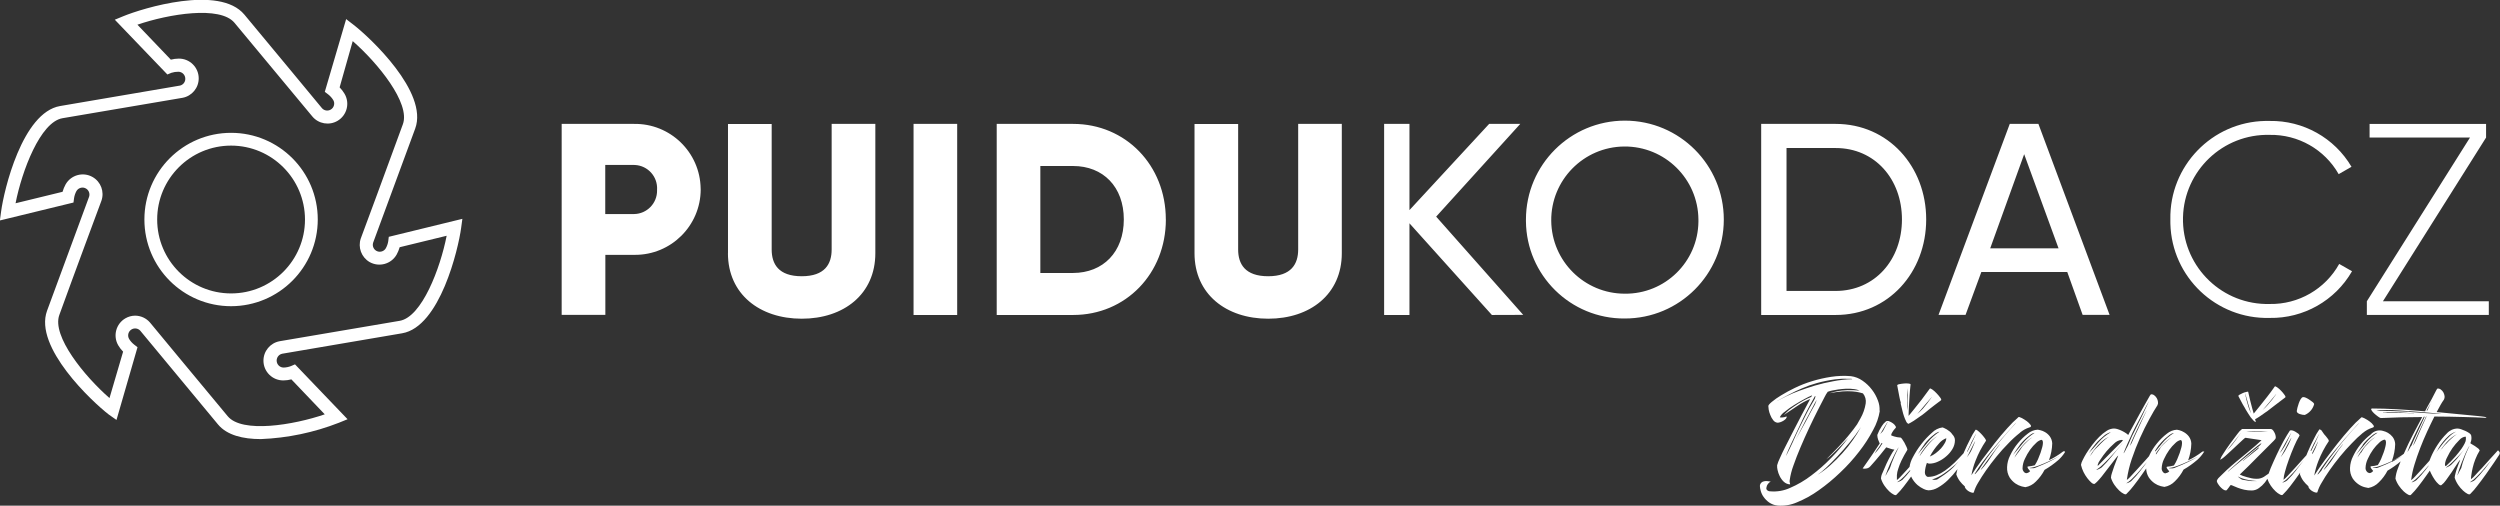 <?xml version="1.0" encoding="UTF-8"?> <!-- Generator: Adobe Illustrator 24.0.3, SVG Export Plug-In . SVG Version: 6.00 Build 0) --> <svg xmlns="http://www.w3.org/2000/svg" xmlns:xlink="http://www.w3.org/1999/xlink" version="1.1" id="Vrstva_1" x="0px" y="0px" viewBox="0 0 475.59 96.2" style="enable-background:new 0 0 475.59 96.2;" xml:space="preserve"><rect x="0" y="0" width="475.59" height="96.2" fill="#333333" stroke="none"/> <style type="text/css"> .st0{fill:#FFFFFF;} </style> <path class="st0" d="M391.61,47.24l-6.54-17.91l-6.46,17.91H391.61z M393.27,51.75h-16.35l-3,8.15h-5.14l13.55-36.33h5.45 l13.54,36.33h-5.13L393.27,51.75z M361.82,41.75c0-7.67-5.14-13.59-12.61-13.59h-9.35v27.19h9.35c7.47-0.02,12.61-5.93,12.61-13.62 V41.75z M366.43,41.75c0,10.07-7.21,18.17-17.22,18.17h-14.17V23.57h14.17c10.01,0,17.22,8.1,17.22,18.16V41.75z M323.1,41.75 c-0.066-7.732-6.388-13.946-14.119-13.879c-7.732,0.066-13.946,6.388-13.88,14.119c0.066,7.685,6.314,13.88,13.999,13.88 c7.654,0.079,13.923-6.062,14.002-13.716c0.001-0.141,0.001-0.282-0.002-0.424V41.75z M290.29,41.75 c0.011-10.394,8.446-18.811,18.84-18.8c10.394,0.011,18.811,8.446,18.8,18.84c-0.011,10.394-8.446,18.811-18.84,18.8 c-0.003,0-0.007,0-0.01,0c-10.305,0.072-18.718-8.223-18.791-18.528c-0.001-0.111-0.001-0.221,0.001-0.332V41.75z M283.81,59.92 l-15.68-17.44v17.44h-4.82V23.57h4.82v16.4l15.16-16.4h5.92l-16,17.64l16.56,18.69L283.81,59.92z M227.24,48.19v-24.6h8.3v23.87 c0,2.75,1.3,5.09,5.71,5.09s5.71-2.34,5.71-5.09V23.57h8.3v24.6c0,7.79-6,12.46-14,12.46s-14.02-4.67-14.02-12.46L227.24,48.19z M213.79,41.75c0-6.22-3.94-10.17-9.65-10.17h-6.23v20.35h6.23c5.71-0.02,9.65-3.97,9.65-10.2L213.79,41.75z M221.79,41.75 c0,10.28-7.62,18.17-17.64,18.17h-14.54V23.57h14.53c10.02,0,17.64,7.89,17.64,18.16L221.79,41.75z M182.09,59.92h-8.3V23.57h8.3 V59.92z M138.49,48.19v-24.6h8.31v23.87c0,2.75,1.29,5.09,5.71,5.09s5.7-2.34,5.7-5.09V23.57h8.31v24.6c0,7.79-6,12.46-14,12.46 s-14.04-4.67-14.04-12.46L138.49,48.19z M125,36.05c0.127-2.449-1.755-4.537-4.204-4.664c-0.069-0.004-0.137-0.006-0.206-0.006 h-5.45v9.34h5.47c2.452-0.029,4.416-2.041,4.387-4.493c-0.001-0.066-0.003-0.132-0.007-0.197L125,36.05z M133.3,36.05 c-0.027,6.892-5.636,12.458-12.528,12.432c-0.054,0-0.108-0.001-0.162-0.002h-5.45V59.9h-8.31V23.57h13.76 c6.892-0.11,12.568,5.387,12.678,12.278c0.001,0.061,0.001,0.121,0.002,0.182L133.3,36.05z"></path> <path class="st0" d="M43.96,27.7c-7.765,0-14.06,6.295-14.06,14.06c0,7.765,6.295,14.06,14.06,14.06s14.06-6.295,14.06-14.06l0,0 C58.009,33.999,51.721,27.711,43.96,27.7z M43.96,58.25c-9.107,0-16.49-7.383-16.49-16.49c0-9.107,7.383-16.49,16.49-16.49 s16.49,7.383,16.49,16.49l0,0C60.439,50.863,53.063,58.239,43.96,58.25z M25.68,60.05c1.094-0.003,2.135,0.472,2.85,1.3 c0,0,9.87,11.93,14.79,17.83c2.73,3.29,12.49,1.69,18.46-0.36l-6.35-6.65c-0.493,0.128-1,0.195-1.51,0.2 c-2.076,0.023-3.779-1.641-3.802-3.718c-0.021-1.835,1.286-3.417,3.092-3.742c0,0,15.26-2.58,22.83-3.88 c4.22-0.73,7.72-10,8.93-16.18l-8.94,2.18c-0.138,0.491-0.333,0.964-0.58,1.41c-1.034,1.803-3.33,2.433-5.14,1.41 c-1.56-0.909-2.259-2.794-1.67-4.5c0,0,5.39-14.5,8-21.71c1.48-4-4.78-11.67-9.54-15.82l-2.49,8.8 c0.356,0.366,0.668,0.772,0.93,1.21c1.059,1.786,0.47,4.093-1.316,5.152c-1.581,0.938-3.609,0.594-4.794-0.812 c0,0-9.91-11.92-14.82-17.83c-2.73-3.29-12.5-1.69-18.47,0.36l6.36,6.65c0.493-0.128,1-0.196,1.51-0.2 c2.077-0.017,3.774,1.652,3.792,3.728c0.015,1.831-1.29,3.406-3.092,3.732c0,0-15.26,2.58-22.83,3.88c-4.21,0.73-7.71,10-8.92,16.18 l8.94-2.18c0.138-0.491,0.333-0.964,0.58-1.41c1.028-1.804,3.324-2.433,5.128-1.405c1.583,0.902,2.291,2.809,1.682,4.525 c0,0-5.4,14.51-8,21.71c-1.48,4,4.78,11.67,9.54,15.82l2.59-8.83c-0.359-0.363-0.672-0.769-0.93-1.21 c-1.039-1.798-0.424-4.098,1.374-5.137c0.002-0.001,0.004-0.002,0.006-0.003C24.42,60.23,25.044,60.058,25.68,60.05L25.68,60.05z M49.61,83.53c-3.36,0-6.42-0.72-8.14-2.79c-4.92-5.91-14.78-17.82-14.78-17.82c-0.418-0.468-1.108-0.577-1.65-0.26 c-0.635,0.369-0.85,1.183-0.481,1.818c0,0.001,0.001,0.001,0.001,0.002c0.248,0.406,0.566,0.765,0.94,1.06l0.66,0.51l-4,13.84 l-1.48-1.04C17.55,76.44,6.41,66.03,8.95,59.12c2.65-7.21,8-21.7,8-21.7c0.193-0.596-0.057-1.246-0.6-1.56 c-0.303-0.175-0.663-0.222-1-0.13c-0.342,0.091-0.633,0.314-0.81,0.62c-0.227,0.417-0.38,0.87-0.45,1.34l-0.11,0.84l-14,3.41 l0.24-1.77c0.52-3.91,4-18.77,11.22-20c7.57-1.31,22.81-3.89,22.81-3.89c0.597-0.145,1.013-0.686,1-1.3 c0-0.731-0.589-1.324-1.32-1.33c-0.448-0.004-0.894,0.063-1.32,0.2l-0.77,0.32l-10-10.42l1.65-0.68c3.65-1.5,18.25-6,23-0.29 c4.92,5.9,14.77,17.81,14.77,17.81c0.418,0.468,1.108,0.577,1.65,0.26c0.308-0.174,0.532-0.467,0.62-0.81 c0.095-0.337,0.048-0.698-0.13-1c-0.25-0.405-0.568-0.764-0.94-1.06l-0.67-0.51l4.06-13.84l1.41,1.09 c3.12,2.41,14.27,12.82,11.73,19.73c-2.66,7.21-8,21.7-8,21.7c-0.23,0.692,0.144,1.439,0.836,1.669 c0.247,0.082,0.513,0.089,0.764,0.021c0.343-0.088,0.636-0.312,0.81-0.62c0.231-0.416,0.386-0.87,0.46-1.34l0.1-0.83l14-3.42 l-0.24,1.77c-0.53,3.91-4,18.77-11.22,20c-7.58,1.31-22.82,3.89-22.82,3.89c-0.718,0.155-1.174,0.863-1.019,1.581 c0.132,0.612,0.673,1.049,1.299,1.049c0.476-0.013,0.946-0.107,1.39-0.28l0.77-0.33l10,10.44l-1.65,0.67 C59.725,82.28,54.702,83.331,49.61,83.53z"></path> <path class="st0" d="M473.46,57.31v2.6h-23.2v-2.6l19.62-31.14h-19.1v-2.59h22.16v2.59l-19.62,31.14L473.46,57.31z M412.88,41.74 c-0.18-10.166,7.915-18.553,18.081-18.733c0.27-0.005,0.54-0.004,0.809,0.003c6.382-0.11,12.329,3.221,15.57,8.72l-2.44,1.4 c-2.679-4.706-7.716-7.571-13.13-7.47c-8.883-0.221-16.264,6.801-16.486,15.684c-0.221,8.883,6.801,16.264,15.684,16.486 c0.267,0.007,0.534,0.007,0.802,0c5.479,0.1,10.567-2.831,13.23-7.62l2.44,1.39c-3.217,5.592-9.22,8.993-15.67,8.88 c-10.164,0.267-18.62-7.757-18.887-17.921C412.876,42.286,412.875,42.013,412.88,41.74L412.88,41.74z"></path> <path class="st0" d="M352.47,83.72c-0.609,0.881-1.277,1.72-2,2.51c-0.724,0.805-1.491,1.57-2.3,2.29 c-0.746,0.669-1.549,1.272-2.4,1.8c0.561-0.401,1.093-0.842,1.59-1.32c0.667-0.62,1.387-1.34,2.16-2.16s1.553-1.71,2.34-2.67 c0.769-0.93,1.487-1.901,2.15-2.91C353.552,82.113,353.037,82.935,352.47,83.72z M341.16,83.88c-0.47,1-0.93,2-1.4,2.88 c0,0.08,0-0.1,0.18-0.53s0.41-1,0.73-1.66s0.69-1.47,1.11-2.36s0.83-1.76,1.25-2.63c0.42-0.87,0.84-1.67,1.24-2.42 c0.4-0.75,0.74-1.35,1-1.81c0.07,0,0.11,0,0.09,0.09c-0.017,0.12-0.047,0.237-0.09,0.35c-0.064,0.161-0.145,0.315-0.24,0.46 l-0.27,0.45c-0.363,0.583-0.697,1.184-1,1.8c-0.39,0.76-0.81,1.6-1.26,2.51s-0.89,1.84-1.34,2.84V83.88z M345.49,76.39 c-0.067,0.197-0.144,0.391-0.23,0.58c-0.18,0.31-0.43,0.77-0.76,1.37s-0.67,1.26-1.06,2c-0.39,0.74-0.78,1.4-1.18,2.13l-0.72,1.28 c0.14-0.28,0.31-0.61,0.53-1l0.89-1.74c0.32-0.65,0.65-1.28,1-1.9c0.35-0.62,0.65-1.2,0.93-1.74c0.28-0.54,0.52-1,0.7-1.28 C345.61,75.99,345.61,76.11,345.49,76.39L345.49,76.39z M348.68,72.54c-1.154,0.209-2.295,0.479-3.42,0.81c-1.09,0.33-2.09,0.67-3,1 c-0.91,0.33-1.72,0.69-2.36,1c-0.64,0.31-1.13,0.56-1.47,0.74c-0.34,0.18-0.46,0.24-0.39,0.19l2.32-1.24 c0.78-0.413,1.6-0.803,2.46-1.17c0.915-0.401,1.857-0.735,2.82-1c1.126-0.311,2.272-0.544,3.43-0.7c0.41-0.05,0.82-0.09,1.22-0.11 c0.36-0.024,0.72-0.024,1.08,0c0.32,0,0.57,0,0.75,0s0.26,0.06,0.24,0.08C351.124,72.161,349.892,72.295,348.68,72.54L348.68,72.54z M357.56,78.13c0.038-0.658-0.068-1.317-0.31-1.93c-0.271-0.745-0.655-1.443-1.14-2.07c-0.499-0.658-1.1-1.232-1.78-1.7 c-0.66-0.471-1.426-0.77-2.23-0.87c-1.257-0.107-2.523-0.063-3.77,0.13c-1.229,0.187-2.442,0.464-3.63,0.83 c-1.122,0.339-2.216,0.767-3.27,1.28c-0.901,0.431-1.779,0.908-2.63,1.43c-0.617,0.368-1.206,0.782-1.76,1.24 c-0.43,0.36-0.64,0.62-0.64,0.77c0.008,0.235,0.032,0.468,0.07,0.7c0.065,0.343,0.165,0.678,0.3,1c0.134,0.36,0.323,0.698,0.56,1 c0.208,0.288,0.536,0.465,0.89,0.48c0.143-0.014,0.284-0.044,0.42-0.09c0.209-0.069,0.41-0.16,0.6-0.27 c0.179-0.109,0.344-0.24,0.49-0.39c0.118-0.118,0.174-0.285,0.15-0.45c-0.27,0.115-0.557,0.183-0.85,0.2c-0.34,0-0.48,0-0.43-0.08 c0.214-0.405,0.527-0.749,0.91-1c0.576-0.475,1.184-0.909,1.82-1.3c0.68-0.43,1.35-0.81,2-1.16c0.453-0.254,0.92-0.481,1.4-0.68 l-0.17,0.31c-0.536,0.222-1.06,0.472-1.57,0.75c-0.622,0.34-1.223,0.718-1.8,1.13c-0.53,0.37-1,0.69-1.28,1 c-0.28,0.31-0.5,0.45-0.52,0.53l2.4-1.61c0.56-0.37,1-0.66,1.39-0.85s0.66-0.34,0.91-0.44l0.28-0.12l-0.36,0.66 c-0.37,0.67-0.8,1.47-1.28,2.4c-0.48,0.93-1,1.91-1.53,2.95l-1.5,2.94c-0.47,0.92-0.85,1.71-1.14,2.38 c-0.203,0.411-0.367,0.839-0.49,1.28c-0.016,0.299,0.011,0.599,0.08,0.89c0.084,0.41,0.222,0.806,0.41,1.18 c0.191,0.397,0.451,0.756,0.77,1.06c0.331,0.314,0.765,0.495,1.22,0.51c0-0.11-0.05-0.22-0.08-0.35c-0.037-0.165-0.037-0.335,0-0.5 c0.136-0.925,0.367-1.833,0.69-2.71c0.39-1.11,0.84-2.28,1.36-3.5c0.52-1.22,1.07-2.47,1.66-3.72c0.59-1.25,1.14-2.38,1.65-3.38 c0.51-1,0.93-1.83,1.27-2.46c0.17-0.35,0.371-0.685,0.6-1c0.261-0.095,0.528-0.172,0.8-0.23c0.34-0.07,0.74-0.15,1.19-0.21 s0.95-0.11,1.48-0.14c0.535-0.023,1.07,0.004,1.6,0.08c0.349,0.035,0.689,0.137,1,0.3c-0.4-0.05-0.8-0.09-1.18-0.1 c-0.744-0.03-1.489-0.006-2.23,0.07c-0.533,0.061-1.06,0.158-1.58,0.29l-0.74,0.22c0.825-0.168,1.66-0.285,2.5-0.35 c0.619-0.044,1.241-0.044,1.86,0c0.468,0.032,0.933,0.102,1.39,0.21l0.61,0.17l0,0c0.439,0.536,0.629,1.235,0.52,1.92 c-0.158,1-0.497,1.962-1,2.84c-0.19,0.37-0.41,0.75-0.64,1.13c-0.4,0.59-0.94,1.29-1.64,2.14c-1,1.24-2.42,2.73-4.2,4.49 c0.354-0.251,0.688-0.528,1-0.83c0.57-0.53,1.21-1.17,1.93-1.92c0.42-0.42,0.83-0.87,1.25-1.33c-0.993,1.342-2.075,2.615-3.24,3.81 c-1.184,1.228-2.464,2.358-3.83,3.38c-1.233,0.94-2.576,1.726-4,2.34c-1.181,0.545-2.484,0.772-3.78,0.66 c-0.236,0.009-0.464-0.082-0.63-0.25c-0.117-0.131-0.155-0.314-0.1-0.48c0.03-0.24,0.123-0.468,0.27-0.66 c0.142-0.195,0.327-0.356,0.54-0.47c-0.178-0.039-0.358-0.062-0.54-0.07c-0.337-0.057-0.684-0.019-1,0.11 c-0.301,0.147-0.5,0.445-0.52,0.78c0.017,0.318,0.071,0.634,0.16,0.94c0.112,0.425,0.302,0.825,0.56,1.18 c0.291,0.408,0.65,0.763,1.06,1.05c0.474,0.321,1.02,0.52,1.59,0.58c1.262,0.104,2.531-0.109,3.69-0.62 c1.458-0.595,2.841-1.36,4.12-2.28c1.451-1.024,2.821-2.158,4.1-3.39c1.31-1.236,2.52-2.574,3.62-4 c1.005-1.284,1.892-2.656,2.65-4.1c0.635-1.136,1.065-2.375,1.27-3.66H357.56z"></path> <path class="st0" d="M378.73,86.95c-0.389,0.622-0.82,1.217-1.29,1.78l-0.14,0.15c-0.064,0.085-0.134,0.165-0.21,0.24l-0.19,0.19 c-0.06,0.05-0.08,0.07-0.08,0l1-1.39c0.41-0.57,0.81-1.11,1.21-1.63l1-1.31c0.28-0.36,0.43-0.52,0.43-0.47 C379.842,85.293,379.265,86.108,378.73,86.95z M357.73,84.95c-0.333,0.491-0.712,0.949-1.13,1.37c0.205-0.371,0.439-0.725,0.7-1.06 c0.241-0.319,0.461-0.653,0.66-1l0.15,0.12c-0.165,0.188-0.306,0.397-0.42,0.62L357.73,84.95z M359.12,80.25 c-0.29,0.54-0.49,0.93-0.6,1.16l-0.27,0.52c-0.049,0.096-0.117,0.181-0.2,0.25c-0.115,0.109-0.222,0.226-0.32,0.35 c0,0,0-0.1,0.21-0.39l0.54-0.91c0.19-0.32,0.36-0.59,0.5-0.81s0.15-0.23,0.1-0.12L359.12,80.25z M359.81,88.25 c-0.2,0.59-0.33,0.94-0.38,1c-0.05,0.06-0.13,0.19-0.22,0.35l-0.25,0.44c-0.07,0.15-0.14,0.26-0.19,0.35s-0.08,0.11-0.08,0.06 c0.26-0.75,0.54-1.47,0.85-2.17s0.6-1.29,0.85-1.8s0.47-0.87,0.62-1.12c0.15-0.25,0.21-0.31,0.16-0.21 c-0.521,1.028-0.988,2.083-1.4,3.16L359.81,88.25z M366.61,84.85c-0.3,0.36-0.58,0.72-0.84,1.09s-0.35,0.49-0.49,0.7l-0.11,0.11 c0.166-0.351,0.363-0.685,0.59-1c0.27-0.38,0.56-0.76,0.87-1.12c0.309-0.357,0.643-0.691,1-1c0.291-0.246,0.602-0.466,0.93-0.66 c-0.359,0.241-0.694,0.515-1,0.82C367.224,84.126,366.907,84.48,366.61,84.85z M370.26,83.34c-0.015,0.336-0.115,0.663-0.29,0.95 c-0.199,0.358-0.438,0.694-0.71,1c-0.307,0.331-0.641,0.636-1,0.91c-0.348,0.269-0.731,0.488-1.14,0.65 c0.461-0.879,1.033-1.695,1.7-2.43c0.379-0.485,0.884-0.855,1.46-1.07L370.26,83.34z M366.12,84.45 c0.503-0.65,1.087-1.231,1.74-1.73c0.098-0.089,0.202-0.173,0.31-0.25c0.115-0.083,0.24-0.153,0.37-0.21l0.31-0.12 c0.09,0,0.12,0,0.1,0c-0.846,0.543-1.599,1.218-2.23,2l-1.87,2.26c0.396-0.668,0.827-1.316,1.29-1.94L366.12,84.45z M361.84,91.31 c-0.153,0.129-0.33,0.227-0.52,0.29c-0.27,0.12-0.39,0.15-0.37,0.1c0.477-0.303,0.914-0.666,1.3-1.08c0.39-0.4,0.76-0.81,1.13-1.22 v0.18c-0.467,0.613-0.975,1.194-1.52,1.74L361.84,91.31z M374.98,84.23c0.26-0.507,0.5-0.957,0.72-1.35 c0.22-0.39,0.3-0.53,0.25-0.43c-0.62,1.37-1.08,2.34-1.38,2.92c-0.12,0.25-0.22,0.44-0.3,0.59l0,0l-0.05-0.07 c0.03-0.058,0.057-0.118,0.08-0.18c0.21-0.47,0.44-0.95,0.7-1.47L374.98,84.23z M370.49,89.85c-0.34,0.27-0.67,0.51-1,0.72 l-0.93,0.62c-0.074,0.03-0.151,0.054-0.23,0.07c-0.205,0.039-0.415,0.039-0.62,0c-0.08,0-0.12,0-0.12-0.05 c0.763-0.255,1.487-0.615,2.15-1.07c0.592-0.399,1.16-0.833,1.7-1.3c0.39-0.307,0.757-0.641,1.1-1l0.07-0.07 c-0.37,0.42-0.72,0.8-1,1.11C371.258,89.227,370.883,89.551,370.49,89.85z M374.44,86.62l-0.28,0.4l0.22-0.42 c0.18-0.35,0.38-0.73,0.58-1.16l0.56-1.12c0.17-0.32,0.24-0.43,0.22-0.33c-0.21,0.52-0.38,0.94-0.53,1.28 c-0.113,0.28-0.247,0.55-0.4,0.81c-0.112,0.194-0.235,0.381-0.37,0.56V86.62z M376.39,89.45c-0.1,0.13-0.21,0.25-0.32,0.38 l-0.29,0.31c-0.08,0.08-0.12,0.09-0.12,0c0.451-0.752,0.941-1.48,1.47-2.18c0.57-0.77,1.15-1.51,1.76-2.25 c0.61-0.74,1.2-1.44,1.78-2.11c0.58-0.67,1.09-1.24,1.53-1.72l1-1.12c0.26-0.27,0.38-0.38,0.35-0.33 c-1.573,1.7-2.933,3.28-4.08,4.74c-1.147,1.46-2.1,2.79-2.86,3.99c0,0.07-0.11,0.18-0.22,0.31V89.45z M384.27,82.31 c0.526-0.452,1.138-0.792,1.8-1c0.3-0.07,0.38-0.23,0.23-0.46c-0.203-0.274-0.446-0.517-0.72-0.72c-0.315-0.234-0.65-0.442-1-0.62 c-0.34-0.16-0.53-0.22-0.58-0.17c-0.758,0.654-1.469,1.359-2.13,2.11c-0.8,0.89-1.62,1.85-2.44,2.9s-1.62,2.1-2.4,3.15 c-0.78,1.05-1.43,2-2,2.9c0.173-0.944,0.437-1.868,0.79-2.76c0.519-1.342,1.19-2.62,2-3.81l0,0l0,0 c-0.049-0.202-0.149-0.388-0.29-0.54c-0.196-0.267-0.41-0.521-0.64-0.76c-0.208-0.223-0.432-0.43-0.67-0.62 c-0.22-0.16-0.36-0.21-0.41-0.13c-0.383,0.55-0.717,1.132-1,1.74c-0.42,0.8-0.81,1.64-1.19,2.51l-0.06,0.17 c-0.61,0.67-1.18,1.28-1.71,1.79c-0.579,0.564-1.201,1.083-1.86,1.55c-0.511,0.359-1.061,0.657-1.64,0.89 c-0.509,0.19-1.047,0.288-1.59,0.29c-0.163-0.021-0.307-0.117-0.39-0.26c-0.133-0.183-0.2-0.405-0.19-0.63 c0.041-0.609,0.173-1.209,0.39-1.78c0.148,0.099,0.322,0.151,0.5,0.15c0.547-0.011,1.085-0.137,1.58-0.37 c0.571-0.252,1.1-0.589,1.57-1c0.475-0.396,0.881-0.87,1.2-1.4c0.313-0.505,0.479-1.086,0.48-1.68c0.002-0.222-0.05-0.442-0.15-0.64 c-0.092-0.177-0.21-0.338-0.35-0.48c-0.127-0.207-0.29-0.39-0.48-0.54c-0.184-0.15-0.377-0.287-0.58-0.41 c-0.2-0.11-0.37-0.2-0.53-0.27c-0.087-0.041-0.177-0.074-0.27-0.1c-0.759,0.101-1.463,0.453-2,1c-0.755,0.659-1.442,1.393-2.05,2.19 c-0.61,0.787-1.149,1.627-1.61,2.51c-0.312,0.562-0.522,1.175-0.62,1.81l-0.27,0.3l-1.37,1.49c-0.225,0.266-0.48,0.504-0.76,0.71 c0,0,0,0,0-0.07c0-0.26,0-0.55,0-0.87c0.029-0.396,0.109-0.786,0.24-1.16c0.168-0.536,0.372-1.061,0.61-1.57 c0.346-0.716,0.73-1.414,1.15-2.09l0,0l0,0c-0.028-0.195-0.089-0.385-0.18-0.56c-0.117-0.278-0.251-0.548-0.4-0.81 c-0.16-0.27-0.31-0.5-0.45-0.7s-0.25-0.27-0.33-0.25c-0.393-0.026-0.782-0.097-1.16-0.21c-0.39-0.12-0.58-0.2-0.58-0.25 c0.037-0.201,0.116-0.391,0.23-0.56c0.152-0.26,0.333-0.501,0.54-0.72c0.16-0.1,0.18-0.24,0.08-0.42 c-0.123-0.207-0.286-0.387-0.48-0.53c-0.221-0.164-0.464-0.299-0.72-0.4c-0.196-0.092-0.424-0.092-0.62,0 c-0.314,0.247-0.582,0.549-0.79,0.89c-0.356,0.531-0.648,1.101-0.87,1.7c0.003,0.296,0.053,0.59,0.15,0.87 c0.09,0.255,0.193,0.506,0.31,0.75c-0.28,0.44-0.73,1.1-1.33,2s-1.24,1.78-1.92,2.76c0.243,0.06,0.497,0.06,0.74,0 c0.27-0.044,0.516-0.178,0.7-0.38c0.15-0.16,0.48-0.53,1-1.13c0.52-0.6,1.2-1.43,2.05-2.51c0.311,0.12,0.628,0.223,0.95,0.31 c0.195,0.06,0.396,0.101,0.6,0.12c-0.238,0.317-0.452,0.651-0.64,1c-0.3,0.53-0.59,1.1-0.87,1.7c-0.28,0.6-0.53,1.18-0.75,1.73 c-0.173,0.335-0.272,0.703-0.29,1.08c0.152,0.488,0.378,0.95,0.67,1.37c0.265,0.388,0.57,0.746,0.91,1.07 c0.254,0.241,0.54,0.447,0.85,0.61c0.26,0.13,0.44,0.15,0.54,0c0.482-0.474,0.93-0.982,1.34-1.52c0.48-0.61,0.95-1.26,1.43-1.92 c0.05,0.11,0.1,0.22,0.16,0.33c0.278,0.49,0.636,0.929,1.06,1.3c0.358,0.301,0.755,0.554,1.18,0.75 c0.278,0.139,0.58,0.223,0.89,0.25c0.635-0.016,1.254-0.196,1.8-0.52c0.691-0.395,1.329-0.875,1.9-1.43 c0.662-0.646,1.274-1.341,1.83-2.08c-0.107,0.326-0.184,0.66-0.23,1c0.158,0.463,0.388,0.898,0.68,1.29 c0.279,0.367,0.598,0.702,0.95,1c0.004,0.023,0.004,0.047,0,0.07c-0.004,0.026-0.004,0.053,0,0.08c0.086,0.191,0.212,0.362,0.37,0.5 c0.158,0.153,0.34,0.278,0.54,0.37c0.166,0.081,0.34,0.141,0.52,0.18c0.16,0,0.25,0,0.27-0.08c0.184-0.625,0.45-1.224,0.79-1.78 c0.43-0.75,0.95-1.55,1.55-2.42s1.28-1.74,2-2.63c0.72-0.89,1.47-1.71,2.21-2.46c0.69-0.736,1.436-1.417,2.23-2.04V82.31z"></path> <path class="st0" d="M438.45,78.94c0.862-0.365,1.512-1.1,1.77-2c0.05-0.12-0.1-0.32-0.2-0.39c-0.1-0.07-1.35-1.12-1.93-1 c-0.58,0.12-1.1,2.09-1.16,2.63S437.96,78.94,438.45,78.94z M418.03,86.94c-0.34,0.18-0.64,0.34-0.89,0.49s-0.54,0.29-0.85,0.44 s-0.68,0.32-1.09,0.5c-0.41,0.18-0.94,0.4-1.58,0.66c-0.079,0.036-0.164,0.057-0.25,0.06h-0.35h-0.29c-0.08,0-0.11,0-0.08-0.06 c0.56-0.067,1.108-0.208,1.63-0.42c0.69-0.26,1.35-0.54,2-0.84c0.65-0.3,1.14-0.54,1.53-0.73c0.39-0.19,0.45-0.26,0.22-0.13 L418.03,86.94z M410.72,84.68c0.503-0.646,1.088-1.224,1.74-1.72c0.094-0.095,0.198-0.179,0.31-0.25 c0.115-0.082,0.235-0.155,0.36-0.22c0.1-0.045,0.204-0.082,0.31-0.11c0.09,0,0.13,0,0.1,0c-0.844,0.522-1.594,1.181-2.22,1.95 c-0.46,0.54-0.87,1.05-1.29,1.56l-0.08-0.1c0.26-0.43,0.52-0.8,0.77-1.14V84.68z M406.85,81.39c-0.49,1-0.88,1.85-1.16,2.5 c-0.046,0.08-0.086,0.164-0.12,0.25c0,0.11-0.11,0.22-0.17,0.33l-0.16,0.25c-0.04,0.06-0.06,0.08-0.06,0.06 c0.18-0.49,0.45-1.13,0.82-1.92s0.72-1.54,1.08-2.26s0.67-1.34,0.93-1.84c0.26-0.5,0.37-0.71,0.35-0.64 c-0.52,1.13-1.02,2.22-1.51,3.24V81.39z M397.29,86.32c0.23-0.36,0.46-0.69,0.68-1c0.22-0.31,0.44-0.59,0.68-0.87 c0.24-0.298,0.504-0.576,0.79-0.83c0.29-0.28,0.64-0.57,1-0.88l0.31-0.19c0.119-0.071,0.243-0.135,0.37-0.19l0.31-0.12 c0.09,0,0.12,0,0.1,0c-0.863,0.495-1.637,1.13-2.29,1.88c-0.63,0.73-1.33,1.5-1.95,2.17V86.32z M398.22,85.92 c-0.26,0.35-0.48,0.65-0.66,0.91c0.198-0.391,0.432-0.763,0.7-1.11c0.28-0.37,0.59-0.73,0.91-1.08c0.31-0.334,0.645-0.645,1-0.93 c0.304-0.246,0.64-0.447,1-0.6c-0.364,0.21-0.7,0.466-1,0.76c-0.35,0.32-0.69,0.66-1,1c-0.333,0.31-0.65,0.637-0.95,0.98V85.92z M401.64,86.92c-0.567,0.705-1.178,1.373-1.83,2c-0.078,0.069-0.165,0.127-0.26,0.17l-0.34,0.17c-0.12,0.06-0.22,0.09-0.29,0.12 s-0.12,0-0.12,0c0.535-0.35,1.028-0.759,1.47-1.22c0.59-0.58,1.16-1.16,1.68-1.74c0.52-0.58,1-1.09,1.34-1.53 c0.34-0.44,0.51-0.62,0.46-0.54L401.64,86.92z M403.64,84.02l-0.71,0.7c-0.35,0.33-0.83,0.81-1.43,1.43l-2.38,2.44 c-0.05,0-0.08,0-0.08-0.12c0.101-0.362,0.271-0.702,0.5-1c0.368-0.566,0.769-1.111,1.2-1.63c0.452-0.533,0.943-1.031,1.47-1.49 c0.364-0.37,0.844-0.603,1.36-0.66h0.15c0.08,0,0.12,0.06,0.12,0.08s-0.04,0.08-0.17,0.2L403.64,84.02z M404.32,85.72l-0.23,0.39 c-0.06,0.11-0.1,0.13-0.1,0.08c0.18-0.49,0.43-1.09,0.74-1.8s0.65-1.44,1-2.18c0.35-0.74,0.76-1.49,1.14-2.21s0.73-1.37,1-1.93 c0.27-0.56,0.53-1,0.7-1.32c0.17-0.32,0.24-0.43,0.21-0.35c-0.8,1.76-1.58,3.36-2.32,4.82c-0.627,1.188-1.195,2.406-1.7,3.65 l-0.22,0.39L404.32,85.72z M407.2,89.53c-0.544,0.709-1.139,1.377-1.78,2c-0.156,0.125-0.332,0.223-0.52,0.29 c-0.27,0.11-0.39,0.15-0.36,0.09c0.479-0.298,0.913-0.661,1.29-1.08c0.5-0.51,1-1,1.45-1.57s0.84-1,1.14-1.35l0,0 c-0.34,0.48-0.74,1.01-1.19,1.57L407.2,89.53z M410.34,86.19c-0.08,0.1-0.14,0.19-0.21,0.29l0,0c0.021-0.068,0.021-0.142,0-0.21 c0.047-0.087,0.101-0.171,0.16-0.25c0.27-0.392,0.56-0.769,0.87-1.13c0.303-0.362,0.638-0.697,1-1 c0.281-0.254,0.589-0.476,0.92-0.66c-0.359,0.237-0.694,0.508-1,0.81c-0.351,0.316-0.684,0.649-1,1c-0.18,0.38-0.47,0.74-0.71,1.1 L410.34,86.19z M411.96,90.06c-0.203-0.013-0.388-0.12-0.5-0.29c-0.149-0.18-0.23-0.406-0.23-0.64c0.015-0.625,0.165-1.239,0.44-1.8 c0.278-0.61,0.613-1.193,1-1.74c0.342-0.484,0.738-0.927,1.18-1.32c0.262-0.267,0.59-0.46,0.95-0.56c0.2,0,0.3,0.2,0.3,0.58 c-0.008,0.263-0.044,0.525-0.11,0.78c-0.08,0.33-0.19,0.7-0.33,1.1c-0.14,0.4-0.3,0.81-0.48,1.22c-0.177,0.402-0.384,0.79-0.62,1.16 c-0.418,0.118-0.847,0.195-1.28,0.23c-0.06-0.006-0.114,0.039-0.12,0.099c-0.001,0.007-0.001,0.014,0,0.021 c0.026,0.121,0.081,0.234,0.16,0.33c0.1,0.14,0.22,0.29,0.35,0.44c-0.179,0.191-0.42,0.311-0.68,0.34L411.96,90.06z M419.22,85.92 c-0.079-0.051-0.181-0.051-0.26,0c-0.433,0.334-0.884,0.644-1.35,0.93c-0.436,0.268-0.887,0.512-1.35,0.73 c0.38-1.029,0.587-2.114,0.61-3.21c-0.02-0.488-0.187-0.959-0.48-1.35c-0.243-0.315-0.546-0.58-0.89-0.78 c-0.276-0.173-0.576-0.304-0.89-0.39c-0.157-0.046-0.318-0.08-0.48-0.1c-0.698,0.039-1.364,0.302-1.9,0.75 c-0.7,0.537-1.334,1.155-1.89,1.84c-0.589,0.706-1.083,1.486-1.47,2.32c0,0,0,0.1-0.07,0.15l-0.45,0.51l-1.61,1.78l-1.37,1.49 c-0.225,0.266-0.48,0.504-0.76,0.71c0,0,0,0,0-0.07c0.187-1.329,0.499-2.639,0.93-3.91c0.47-1.39,1-2.74,1.57-4s1.17-2.5,1.78-3.6 s1.11-2,1.53-2.61c0.107-0.195,0.146-0.42,0.11-0.64c-0.026-0.253-0.104-0.499-0.23-0.72c-0.125-0.22-0.296-0.411-0.5-0.56 c-0.177-0.134-0.399-0.195-0.62-0.17c-0.147,0.17-0.271,0.358-0.37,0.56c-0.22,0.37-0.48,0.84-0.79,1.39l-1,1.8 c-0.36,0.65-0.69,1.26-1,1.84s-0.58,1.07-0.8,1.47c-0.22,0.4-0.34,0.63-0.36,0.68c-0.114-0.127-0.246-0.238-0.39-0.33 c-0.236-0.161-0.484-0.304-0.74-0.43c-0.273-0.14-0.558-0.257-0.85-0.35c-0.235-0.08-0.481-0.124-0.73-0.13 c-0.492,0.018-0.969,0.17-1.38,0.44c-0.508,0.331-0.98,0.713-1.41,1.14c-0.474,0.482-0.918,0.993-1.33,1.53 c-0.427,0.56-0.797,1.09-1.11,1.59c-0.273,0.444-0.524,0.901-0.75,1.37c-0.145,0.265-0.243,0.552-0.29,0.85 c0.106,0.471,0.267,0.927,0.48,1.36c0.203,0.409,0.444,0.797,0.72,1.16c0.221,0.289,0.465,0.56,0.73,0.81 c0.145,0.16,0.338,0.269,0.55,0.31c0.1,0,0.29-0.14,0.56-0.41c0.27-0.27,0.56-0.6,0.89-1s0.66-0.83,1-1.3l1-1.29l0.77-1 c0.21-0.27,0.34-0.41,0.39-0.41l0,0c-0.06,0.16-0.16,0.43-0.31,0.81c-0.15,0.38-0.31,0.8-0.47,1.24c-0.16,0.44-0.29,0.86-0.42,1.26 c-0.108,0.292-0.172,0.599-0.19,0.91c0.152,0.488,0.378,0.95,0.67,1.37c0.265,0.388,0.57,0.746,0.91,1.07 c0.252,0.244,0.539,0.449,0.85,0.61c0.26,0.13,0.44,0.15,0.54,0c0.482-0.474,0.93-0.982,1.34-1.52c0.55-0.71,1.11-1.46,1.66-2.25 l0.73-1.05c0.009,0.597,0.179,1.181,0.49,1.69c0.297,0.448,0.677,0.835,1.12,1.14c0.36,0.246,0.759,0.428,1.18,0.54 c0.223,0.062,0.45,0.109,0.68,0.14c0.764-0.135,1.464-0.509,2-1.07c0.665-0.645,1.219-1.395,1.64-2.22 c0.931-0.535,1.808-1.157,2.62-1.86c0.484-0.429,0.904-0.924,1.25-1.47c0.087-0.04,0.083-0.093-0.01-0.16L419.22,85.92z M391.53,86.92l-0.89,0.49c-0.26,0.14-0.54,0.29-0.85,0.44s-0.67,0.32-1.09,0.5s-0.94,0.4-1.58,0.66 c-0.078,0.036-0.164,0.057-0.25,0.06h-0.35h-0.29c-0.08,0-0.1,0-0.08-0.06c0.56-0.067,1.108-0.208,1.63-0.42 c0.69-0.26,1.36-0.54,2-0.84s1.14-0.54,1.53-0.73c0.39-0.19,0.48-0.24,0.3-0.11L391.53,86.92z M384.22,84.66 c0.503-0.646,1.088-1.224,1.74-1.72c0.096-0.092,0.199-0.176,0.31-0.25c0.116-0.08,0.236-0.153,0.36-0.22 c0.1-0.045,0.204-0.082,0.31-0.11c0.09,0,0.13,0,0.1,0c-0.841,0.524-1.591,1.183-2.22,1.95c-0.66,0.79-1.29,1.54-1.88,2.26 c0.403-0.662,0.841-1.303,1.31-1.92L384.22,84.66z M383.87,86.15l-0.66,0.93c0.172-0.396,0.386-0.771,0.64-1.12 c0.27-0.392,0.56-0.769,0.87-1.13c0.303-0.362,0.638-0.697,1-1c0.282-0.257,0.595-0.478,0.93-0.66c-0.359,0.237-0.693,0.509-1,0.81 c-0.334,0.317-0.651,0.651-0.95,1c-0.27,0.44-0.54,0.8-0.8,1.16L383.87,86.15z M385.49,90.02c-0.202-0.016-0.386-0.123-0.5-0.29 c-0.149-0.18-0.23-0.406-0.23-0.64c0.015-0.625,0.165-1.239,0.44-1.8c0.278-0.61,0.613-1.193,1-1.74 c0.345-0.481,0.74-0.924,1.18-1.32c0.262-0.267,0.59-0.46,0.95-0.56c0.2,0,0.31,0.2,0.31,0.58c-0.012,0.264-0.052,0.525-0.12,0.78 c-0.08,0.33-0.19,0.7-0.33,1.1c-0.14,0.4-0.3,0.81-0.48,1.22c-0.177,0.402-0.384,0.79-0.62,1.16c-0.418,0.118-0.847,0.195-1.28,0.23 c-0.08,0-0.11,0-0.11,0.12c0.021,0.121,0.073,0.234,0.15,0.33c0.1,0.14,0.22,0.29,0.35,0.44c-0.172,0.207-0.414,0.342-0.68,0.38 L385.49,90.02z M392.75,85.88c-0.079-0.051-0.181-0.051-0.26,0c-0.433,0.334-0.884,0.644-1.35,0.93 c-0.435,0.27-0.886,0.514-1.35,0.73c0.383-1.028,0.593-2.113,0.62-3.21c-0.028-0.488-0.198-0.958-0.49-1.35 c-0.242-0.317-0.544-0.582-0.89-0.78c-0.278-0.162-0.577-0.284-0.89-0.36c-0.157-0.046-0.318-0.08-0.48-0.1 c-0.698,0.039-1.364,0.302-1.9,0.75c-0.7,0.537-1.334,1.155-1.89,1.84c-0.589,0.706-1.083,1.486-1.47,2.32 c-0.353,0.685-0.551,1.44-0.58,2.21c-0.039,0.702,0.135,1.399,0.5,2c0.297,0.448,0.677,0.835,1.12,1.14 c0.361,0.244,0.76,0.426,1.18,0.54c0.223,0.062,0.45,0.109,0.68,0.14c0.764-0.135,1.464-0.509,2-1.07 c0.665-0.647,1.222-1.397,1.65-2.22c0.926-0.537,1.8-1.159,2.61-1.86c0.484-0.429,0.904-0.924,1.25-1.47 c0.073-0.073,0.063-0.143-0.03-0.21L392.75,85.88z"></path> <path class="st0" d="M443.99,86.95c-0.395,0.62-0.83,1.215-1.3,1.78l-0.14,0.15c-0.064,0.085-0.134,0.165-0.21,0.24l-0.19,0.19 c-0.05,0.05-0.08,0.07-0.08,0l1-1.39c0.41-0.57,0.82-1.11,1.22-1.63l1-1.31c0.29-0.36,0.43-0.52,0.43-0.47 C445.102,85.293,444.524,86.107,443.99,86.95z M426.23,82.43c-0.65,0.95-1.18,1.68-1.61,2.2c-0.302,0.385-0.636,0.743-1,1.07 c0.07-0.07,0.19-0.22,0.39-0.47s0.62-0.79,1-1.24l0.93-1.18C426.17,82.48,426.28,82.35,426.23,82.43L426.23,82.43z M429.63,85.33 l-2.94,2.36c-0.05,0,0-0.1,0.25-0.29l0.83-0.72l1-0.87c0.278-0.241,0.569-0.468,0.87-0.68c0.08,0,0.1,0,0.08,0 c-0.045,0.062-0.082,0.129-0.11,0.2H429.63z M428.8,82.1c-0.66,0-1.17-0.05-1.53-0.1h0.68h1.57h1.5c0.44,0,0.61,0,0.51,0 C430.623,82.088,429.711,82.121,428.8,82.1z M425.28,88.52c-0.58,0.48-1.06,0.88-1.45,1.22c-0.08,0,0.15-0.2,0.68-0.68 c0.53-0.48,1.15-1,1.87-1.66c0.72-0.66,1.45-1.25,2.19-1.86c0.525-0.448,1.072-0.868,1.64-1.26c0,0,0,0.06-0.13,0.25 c-0.096,0.148-0.222,0.274-0.37,0.37l-1.09,0.87l-1.6,1.32L425.28,88.52z M429.63,91.52h-0.81h-0.54 c-0.208-0.015-0.415-0.042-0.62-0.08l-1-0.17c-0.097-0.009-0.19-0.044-0.27-0.1l-0.31-0.21l-0.27-0.22 c-0.08-0.06-0.1-0.09-0.08-0.09c0.422,0.232,0.872,0.407,1.34,0.52c0.438,0.112,0.882,0.195,1.33,0.25c0.41,0.05,0.74,0.09,1,0.1 H429.63z M440.25,84.28c0.26-0.507,0.5-0.957,0.72-1.35c0.22-0.39,0.3-0.53,0.25-0.43c-0.62,1.37-1.08,2.34-1.37,2.92l-0.19,0.38 c-0.05-0.05-0.09-0.07-0.12-0.05l0,0c0.22-0.51,0.46-0.99,0.71-1.51V84.28z M433.65,86.28c0-0.08,0.17-0.28,0.35-0.61 s0.54-1,0.83-1.51s0.56-1,0.8-1.41s0.32-0.55,0.27-0.45c-0.31,0.67-0.57,1.22-0.78,1.64c-0.174,0.373-0.368,0.737-0.58,1.09 c-0.18,0.3-0.34,0.54-0.48,0.73s-0.27,0.32-0.45,0.49L433.65,86.28z M433.8,87.1c0.05-0.08,0.15-0.27,0.32-0.58l0.75-1.41 c0.27-0.51,0.52-1,0.74-1.36c0.22-0.36,0.31-0.55,0.29-0.44c-0.337,0.869-0.745,1.708-1.22,2.51c-0.272,0.431-0.566,0.848-0.88,1.25 V87.1z M436.86,89.4c-0.541,0.709-1.132,1.377-1.77,2c-0.159,0.126-0.338,0.224-0.53,0.29c-0.27,0.12-0.39,0.15-0.36,0.1 c0.474-0.304,0.908-0.667,1.29-1.08c0.5-0.52,1-1,1.45-1.57s0.85-1,1.16-1.38l0.22-0.27c-0.43,0.55-0.91,1.18-1.46,1.88V89.4z M439.86,86.4c0.015-0.069,0.015-0.141,0-0.21l0.33-0.69c0.21-0.42,0.4-0.8,0.57-1.12c0.17-0.32,0.23-0.43,0.21-0.33l-0.52,1.28 c-0.12,0.278-0.257,0.549-0.41,0.81c-0.04,0.06-0.1,0.13-0.15,0.22L439.86,86.4z M441.62,89.51l-0.33,0.38 c-0.12,0.13-0.21,0.24-0.29,0.31s-0.12,0.09-0.12,0c0.451-0.752,0.942-1.48,1.47-2.18c0.57-0.77,1.15-1.51,1.76-2.25 c0.61-0.74,1.2-1.44,1.78-2.11c0.58-0.67,1.09-1.24,1.53-1.72l1-1.12c0.26-0.27,0.38-0.38,0.35-0.33 c-1.573,1.7-2.933,3.28-4.08,4.74c-1.147,1.46-2.107,2.77-2.88,3.93L441.62,89.51z M449.49,82.37c0.526-0.452,1.138-0.792,1.8-1 c0.31-0.07,0.39-0.23,0.23-0.46c-0.197-0.279-0.441-0.523-0.72-0.72c-0.315-0.234-0.65-0.442-1-0.62c-0.34-0.16-0.53-0.22-0.58-0.17 c-0.758,0.654-1.469,1.359-2.13,2.11c-0.8,0.89-1.61,1.85-2.44,2.9s-1.62,2.1-2.4,3.15c-0.78,1.05-1.43,2-2,2.9 c0.173-0.944,0.437-1.868,0.79-2.76c0.523-1.34,1.194-2.618,2-3.81l0,0l0,0c-0.045-0.203-0.145-0.39-0.29-0.54 c-0.195-0.265-0.406-0.519-0.63-0.76c-0.155-0.257-0.325-0.504-0.51-0.74c-0.22-0.16-0.36-0.21-0.41-0.13 c-0.383,0.55-0.717,1.132-1,1.74c-0.42,0.8-0.81,1.64-1.18,2.51c-0.1,0.22-0.18,0.43-0.26,0.64l-0.62,0.68l-1.6,1.78l-1.38,1.49 c-0.225,0.262-0.476,0.5-0.75,0.71c0,0,0,0,0-0.07c0.039-0.485,0.13-0.964,0.27-1.43c0.18-0.7,0.43-1.47,0.74-2.33s0.64-1.69,1-2.53 c0.297-0.716,0.648-1.408,1.05-2.07l0,0l0,0c0,0-0.09-0.22-0.27-0.36c-0.19-0.145-0.39-0.275-0.6-0.39 c-0.194-0.107-0.403-0.184-0.62-0.23c-0.2,0-0.32,0-0.37,0.06c-0.34,0.507-0.74,1.173-1.2,2c-0.46,0.86-0.91,1.73-1.33,2.64 s-0.8,1.74-1.13,2.53c-0.15,0.38-0.27,0.71-0.37,1l-0.9,0.62c-0.447,0.274-0.967,0.403-1.49,0.37c-0.286-0.003-0.57-0.033-0.85-0.09 c-0.31-0.07-0.61-0.14-0.89-0.22c-0.271-0.068-0.538-0.152-0.8-0.25c-0.194-0.067-0.381-0.15-0.56-0.25 c0.65-0.62,1.21-1.17,1.69-1.64l1.56-1.57l1.61-1.61l1.29-1.29c0.224-0.203,0.431-0.424,0.62-0.66c0.05-0.096,0.077-0.202,0.08-0.31 c-0.021-0.354-0.127-0.697-0.31-1c-0.21-0.39-0.42-0.58-0.66-0.58h-5.45c-0.337,0.259-0.631,0.569-0.87,0.92 c-0.45,0.57-0.92,1.2-1.41,1.88s-0.93,1.32-1.3,1.91c-0.233,0.323-0.422,0.676-0.56,1.05c0,0.05,0,0.08,0,0.08s0.24-0.11,0.5-0.31 s0.56-0.47,0.89-0.78s0.7-0.65,1.08-1l1.07-1c0.32-0.31,0.6-0.56,0.83-0.77s0.37-0.31,0.42-0.31l3.06,0.46 c-0.23,0.21-0.6,0.53-1.1,1l-1.7,1.43l-2,1.65c-0.67,0.56-1.28,1.1-1.83,1.6s-1,1-1.36,1.32s-0.52,0.64-0.52,0.79 c0.029,0.153,0.087,0.299,0.17,0.43c0.127,0.212,0.27,0.412,0.43,0.6c0.17,0.191,0.357,0.365,0.56,0.52 c0.177,0.141,0.394,0.221,0.62,0.23c0,0,0.08-0.05,0.17-0.15s0.19-0.23,0.29-0.37c0.1-0.14,0.2-0.27,0.27-0.37 c0.07-0.1,0.13-0.15,0.16-0.15c0.146,0.032,0.287,0.082,0.42,0.15l0.89,0.37c0.398,0.15,0.806,0.273,1.22,0.37 c0.476,0.102,0.963,0.153,1.45,0.15c0.491-0.006,0.967-0.167,1.36-0.46c0.422-0.294,0.799-0.648,1.12-1.05 c0.179-0.227,0.34-0.467,0.48-0.72c0.155,0.47,0.377,0.914,0.66,1.32c0.265,0.388,0.57,0.746,0.91,1.07 c0.252,0.244,0.539,0.449,0.85,0.61c0.26,0.13,0.44,0.15,0.54,0c0.482-0.474,0.93-0.982,1.34-1.52c0.55-0.71,1.1-1.46,1.66-2.25 l0.29-0.41c-0.029,0.104-0.046,0.212-0.05,0.32c0.155,0.462,0.381,0.898,0.67,1.29c0.282,0.365,0.6,0.7,0.95,1 c0.004,0.023,0.004,0.047,0,0.07c-0.004,0.026-0.004,0.053,0,0.08c0.086,0.191,0.212,0.362,0.37,0.5 c0.159,0.151,0.342,0.276,0.54,0.37c0.166,0.081,0.34,0.141,0.52,0.18c0.16,0,0.25,0,0.27-0.08c0.188-0.625,0.457-1.224,0.8-1.78 c0.42-0.75,0.94-1.55,1.54-2.42c0.6-0.87,1.28-1.74,2-2.63c0.72-0.89,1.47-1.71,2.2-2.46c0.665-0.717,1.376-1.388,2.13-2.01 L449.49,82.37z"></path> <path class="st0" d="M362.97,73.85c0-0.1,0,0.07,0,0.51s0,0.95-0.06,1.51s0,1.09,0,1.57s0,0.55,0,0.63 c-0.077-0.489-0.114-0.984-0.11-1.48C362.804,75.674,362.861,74.759,362.97,73.85z M365.12,78.31l1-1.19c0.37-0.43,0.69-0.82,1-1.16 s0.39-0.48,0.35-0.38c-0.523,0.752-1.083,1.476-1.68,2.17c-0.33,0.357-0.684,0.691-1.06,1C364.78,78.71,364.91,78.56,365.12,78.31 L365.12,78.31z M361.57,76.61c0,0.23,0.06,0.38,0.08,0.46c0.018,0.115,0.045,0.229,0.08,0.34c0.05,0.17,0.12,0.43,0.19,0.78 c0.078,0.338,0.175,0.672,0.29,1c0.109,0.322,0.239,0.636,0.39,0.94c0.08,0.215,0.237,0.393,0.44,0.5l0,0l0.39-0.2 c0.38-0.211,0.748-0.445,1.1-0.7c0.35-0.26,0.61-0.44,0.8-0.56c0.119-0.068,0.233-0.145,0.34-0.23l0.45-0.35 c0.21-0.18,0.55-0.45,1-0.82s1.17-0.9,2.11-1.61c0.113-0.073,0.073-0.243-0.12-0.51c-0.215-0.292-0.449-0.569-0.7-0.83 c-0.244-0.267-0.516-0.509-0.81-0.72c-0.28-0.19-0.44-0.25-0.49-0.16c-0.57,0.79-1.09,1.5-1.57,2.12c-0.48,0.62-0.95,1.21-1.4,1.76 l-1.06,1.3c0-0.07,0-0.16,0-0.23c0-0.56,0.05-1.14,0.07-1.72s0.07-1.21,0.11-1.86s0.11-1.38,0.2-2.18c0-0.08-0.12-0.14-0.39-0.17 c-0.299-0.035-0.601-0.035-0.9,0c-0.299,0.024-0.596,0.068-0.89,0.13c-0.27,0.06-0.39,0.15-0.36,0.25c0.19,1,0.33,1.67,0.41,2.16 s0.2,0.89,0.28,1.11L361.57,76.61z M472.57,89.33c-0.544,0.709-1.139,1.378-1.78,2c-0.153,0.129-0.33,0.227-0.52,0.29 c-0.27,0.12-0.39,0.15-0.37,0.1c0.477-0.303,0.914-0.666,1.3-1.08c0.5-0.52,1-1,1.45-1.57s0.85-1,1.16-1.37l0.22-0.28 c-0.42,0.58-0.89,1.21-1.42,1.91L472.57,89.33z M460.43,81.85c-0.38,0.88-0.67,1.547-0.87,2c-0.046,0.08-0.086,0.164-0.12,0.25 c-0.051,0.113-0.107,0.223-0.17,0.33l-0.16,0.25c-0.04,0.06-0.06,0.08-0.06,0.06c0.11-0.29,0.26-0.65,0.45-1.11s0.4-0.92,0.64-1.43 l0.71-1.53c0.25-0.51,0.47-1,0.68-1.43h0.08C461.19,80.13,460.8,81.01,460.43,81.85z M462.43,76.57l0.18-0.33l-0.84,1.86h-0.16 c0.36-0.62,0.643-1.12,0.85-1.5L462.43,76.57z M462.51,77.17l-0.47,1l0,0L462.51,77.17z M456.39,78.53c-0.92,0-1.67,0-2.24,0 c-0.163-0.041-0.331-0.061-0.5-0.06c-0.26,0-0.36,0-0.31-0.06c0.41,0,1,0,1.66,0c0.66,0,1.37,0,2,0.08l1.67,0.1 c0.45,0,0.65,0.05,0.59,0.07c-0.94-0.08-1.91-0.1-2.84-0.1L456.39,78.53z M458.25,78.33l-3.07-0.13c-1,0-1.62-0.06-2-0.06h-0.33 l-0.42-0.06c-0.119-0.016-0.236-0.043-0.35-0.08h-0.1c0.42,0,1,0,1.82,0s1.68,0,2.63,0.09s1.92,0.12,2.9,0.2l2.65,0.21 c0.79,0.06,1.42,0.12,1.9,0.17c0.202,0.013,0.402,0.039,0.6,0.08c-0.8,0-1.75-0.08-2.86-0.15s-2.23-0.18-3.34-0.24L458.25,78.33z M449.47,84.62c0.503-0.646,1.088-1.224,1.74-1.72c0.096-0.092,0.199-0.176,0.31-0.25c0.118-0.082,0.242-0.156,0.37-0.22 c0.099-0.047,0.203-0.084,0.31-0.11c0.087,0,0.117,0,0.09,0c-0.839,0.527-1.589,1.185-2.22,1.95l-1.88,2.26 c0.47-0.68,0.9-1.33,1.31-1.88L449.47,84.62z M449.12,86.11l-0.66,0.93c0.176-0.394,0.39-0.769,0.64-1.12 c0.27-0.392,0.56-0.769,0.87-1.13c0.303-0.362,0.638-0.697,1-1c0.282-0.257,0.595-0.478,0.93-0.66c-0.357,0.24-0.691,0.511-1,0.81 c-0.33,0.34-0.65,0.68-0.95,1c-0.3,0.32-0.54,0.84-0.8,1.2L449.12,86.11z M450.75,89.98c-0.205-0.015-0.393-0.121-0.51-0.29 c-0.149-0.18-0.23-0.406-0.23-0.64c0.014-0.626,0.167-1.241,0.45-1.8c0.274-0.612,0.609-1.195,1-1.74 c0.345-0.481,0.74-0.924,1.18-1.32c0.263-0.265,0.591-0.458,0.95-0.56c0.21,0,0.31,0.2,0.31,0.58 c-0.012,0.264-0.052,0.525-0.12,0.78c-0.087,0.373-0.198,0.74-0.33,1.1c-0.14,0.4-0.3,0.81-0.48,1.22 c-0.177,0.402-0.384,0.79-0.62,1.16c-0.417,0.124-0.846,0.201-1.28,0.23c-0.07,0-0.11,0-0.11,0.12c0.02,0.121,0.071,0.235,0.15,0.33 c0.11,0.14,0.22,0.29,0.35,0.44c-0.165,0.222-0.408,0.372-0.68,0.42L450.75,89.98z M455.04,87.81c-0.31,0.16-0.67,0.32-1.08,0.5 s-0.95,0.4-1.59,0.66c-0.079,0.036-0.164,0.057-0.25,0.06h-0.35h-0.29c-0.08,0-0.1,0-0.08-0.06c0.56-0.067,1.108-0.208,1.63-0.42 c0.7-0.26,1.36-0.54,2-0.84s1.14-0.54,1.53-0.73s0.46-0.23,0.23-0.1l-0.89,0.49c-0.24,0.17-0.52,0.32-0.83,0.48L455.04,87.81z M458.68,84.81l-0.22,0.39l-0.27,0.47c-0.042,0.079-0.089,0.156-0.14,0.23H458l0,0c0.12-0.36,0.27-0.74,0.46-1.19 s0.52-1.16,0.82-1.78s0.6-1.25,0.92-1.9l0.91-1.77h0.16c-0.52,1.1-1,2.15-1.45,3.13s-0.83,1.76-1.11,2.46L458.68,84.81z M463.84,85.35c0.542-0.911,1.216-1.737,2-2.45c0.406-0.365,0.887-0.634,1.41-0.79c-0.47,0.227-0.9,0.532-1.27,0.9 c-0.407,0.391-0.791,0.805-1.15,1.24c-0.34,0.43-0.66,0.83-0.94,1.22s-0.51,0.67-0.66,0.85c0.21-0.22,0.38-0.54,0.64-0.96 L463.84,85.35z M461.46,89.35c-0.544,0.709-1.139,1.378-1.78,2c-0.155,0.126-0.331,0.225-0.52,0.29c-0.27,0.12-0.39,0.15-0.37,0.1 c0.475-0.306,0.912-0.669,1.3-1.08c0.5-0.52,1-1,1.45-1.57l0.47-0.54c-0.004,0.023-0.004,0.047,0,0.07L461.46,89.35z M464.46,85.42 l-0.33,0.48l0,0c0.125-0.221,0.262-0.434,0.41-0.64c0.268-0.384,0.558-0.751,0.87-1.1c0.307-0.337,0.642-0.648,1-0.93 c0.311-0.246,0.646-0.46,1-0.64c-0.356,0.229-0.691,0.49-1,0.78c-0.356,0.31-0.69,0.644-1,1c-0.36,0.31-0.64,0.67-0.9,1.03 L464.46,85.42z M465.27,88.67c-0.1,0-0.15-0.11-0.15-0.34c0.047-0.471,0.19-0.927,0.42-1.34c0.285-0.606,0.62-1.188,1-1.74 c0.389-0.546,0.824-1.058,1.3-1.53c0.298-0.359,0.718-0.594,1.18-0.66c0,0,0.08,0.05,0.08,0.14s0,0.19,0,0.29s0,0.26-0.06,0.46 c-0.045,0.141-0.102,0.278-0.17,0.41c-0.176,0.347-0.376,0.681-0.6,1c-0.29,0.41-0.67,0.9-1.16,1.47 c-0.56,0.641-1.158,1.249-1.79,1.82L465.27,88.67z M467.82,86.74l-0.46,0.58c-0.126,0.153-0.263,0.297-0.41,0.43 c-0.222,0.205-0.432,0.422-0.63,0.65c-0.083,0.072-0.169,0.139-0.26,0.2c-0.109,0.071-0.223,0.134-0.34,0.19l-0.3,0.14 c-0.07,0-0.11,0-0.11,0c0.433-0.292,0.835-0.627,1.2-1l1.14-1.14c0.35-0.36,0.62-0.67,0.81-0.91s0.27-0.33,0.21-0.25L467.82,86.74z M469.72,84.92c-0.475,0.998-0.882,2.027-1.22,3.08c-0.17,0.6-0.26,1-0.29,1.06s-0.12,0.2-0.21,0.37s-0.18,0.33-0.25,0.48l-0.2,0.39 c0,0.1-0.07,0.13-0.07,0.08c0.23-0.78,0.49-1.53,0.77-2.25s0.54-1.34,0.77-1.86s0.42-0.9,0.56-1.16s0.24-0.34,0.19-0.21 L469.72,84.92z M475.43,85.92c-0.12-0.2-0.2-0.27-0.26-0.22c-0.41,0.44-0.89,1-1.43,1.57l-1.56,1.74c-0.51,0.56-1,1-1.36,1.45 c-0.227,0.257-0.478,0.491-0.75,0.7c0,0,0,0,0-0.08c0.007-0.265,0.034-0.529,0.08-0.79c0.061-0.444,0.145-0.884,0.25-1.32 c0.125-0.546,0.292-1.081,0.5-1.6c0.226-0.58,0.504-1.139,0.83-1.67l0,0l0,0c0,0-0.1-0.24-0.29-0.39 c-0.199-0.16-0.406-0.311-0.62-0.45l-0.6-0.36c-0.18-0.1-0.27-0.17-0.27-0.2c0.021-0.079,0.047-0.156,0.08-0.23 c0.056-0.148,0.093-0.303,0.11-0.46c0.024-0.179,0.024-0.361,0-0.54c0.001-0.153-0.044-0.303-0.13-0.43 c-0.105-0.123-0.23-0.228-0.37-0.31c-0.216-0.142-0.444-0.266-0.68-0.37c-0.25-0.11-0.52-0.22-0.79-0.31 c-0.228-0.081-0.468-0.125-0.71-0.13c-0.768,0.031-1.491,0.374-2,0.95c-0.662,0.655-1.252,1.379-1.76,2.16 c-0.494,0.747-0.919,1.537-1.27,2.36c-0.11,0.25-0.19,0.46-0.26,0.65l-1.35,1.5l-1.37,1.49c-0.225,0.266-0.48,0.504-0.76,0.71 c0,0,0,0,0-0.07c0.127-0.972,0.334-1.932,0.62-2.87c0.31-1,0.67-2.08,1.09-3.15s0.85-2.12,1.33-3.15s0.94-2,1.38-2.86 c2,0,3.89,0.05,5.56,0.09s3,0.09,3.83,0.14c0.169,0.027,0.341,0.027,0.51,0c0,0,0-0.06-0.1-0.1c-0.176-0.056-0.357-0.093-0.54-0.11 c-0.275-0.047-0.552-0.081-0.83-0.1l-8-0.77l0.75-1.38c0.194-0.345,0.408-0.679,0.64-1c0.102-0.197,0.144-0.419,0.12-0.64 c-0.034-0.252-0.112-0.495-0.23-0.72c-0.123-0.224-0.298-0.416-0.51-0.56c-0.177-0.135-0.399-0.196-0.62-0.17 c-0.104,0.108-0.189,0.233-0.25,0.37c-0.14,0.24-0.31,0.56-0.52,1s-0.45,0.86-0.74,1.38s-0.56,1-0.85,1.58 c-2-0.18-3.8-0.31-5.45-0.4s-3.17-0.14-4.57-0.14c-0.23,0-0.29,0.1-0.19,0.29c0.133,0.231,0.302,0.441,0.5,0.62 c0.24,0.223,0.494,0.43,0.76,0.62c0.152,0.131,0.329,0.23,0.52,0.29l3.89-0.14c1.33,0,2.65-0.05,4-0.05l-1.85,3.52l-0.76,1.52 c-0.29,0.61-0.59,1.27-0.89,1.95c-0.3,0.22-0.6,0.44-0.91,0.63c-0.435,0.27-0.886,0.514-1.35,0.73 c0.381-1.029,0.591-2.113,0.62-3.21c-0.02-0.488-0.187-0.959-0.48-1.35c-0.246-0.313-0.547-0.578-0.89-0.78 c-0.279-0.161-0.578-0.282-0.89-0.36c-0.852-0.276-1.787-0.021-2.38,0.65c-1.437,1.1-2.592,2.526-3.37,4.16 c-0.353,0.685-0.551,1.44-0.58,2.21c-0.039,0.702,0.135,1.399,0.5,2c0.298,0.451,0.682,0.838,1.13,1.14 c0.359,0.248,0.758,0.43,1.18,0.54c0.22,0.062,0.444,0.109,0.67,0.14c0.764-0.135,1.464-0.509,2-1.07 c0.668-0.644,1.226-1.394,1.65-2.22c0.885-0.513,1.722-1.105,2.5-1.77c-0.18,0.46-0.37,0.92-0.53,1.36 c-0.243,0.615-0.398,1.261-0.46,1.92c0.152,0.488,0.378,0.95,0.67,1.37c0.265,0.388,0.57,0.746,0.91,1.07 c0.257,0.241,0.542,0.449,0.85,0.62c0.26,0.12,0.44,0.14,0.54,0c0.482-0.474,0.93-0.982,1.34-1.52c0.55-0.71,1.11-1.46,1.66-2.25 l0.57-0.81c0.07,0.17,0.14,0.35,0.23,0.52c0.206,0.424,0.444,0.831,0.71,1.22c0.205,0.306,0.446,0.584,0.72,0.83 c0.23,0.21,0.41,0.27,0.54,0.19c0.329-0.253,0.616-0.557,0.85-0.9c0.36-0.48,0.73-1,1.1-1.55l1-1.53 c0.184-0.299,0.391-0.583,0.62-0.85l0,0l0,0c0,0.15-0.13,0.39-0.25,0.69s-0.23,0.63-0.35,0.95s-0.21,0.65-0.3,1 c-0.08,0.256-0.127,0.522-0.14,0.79c0.157,0.491,0.386,0.956,0.68,1.38c0.262,0.387,0.567,0.743,0.91,1.06 c0.255,0.243,0.541,0.452,0.85,0.62c0.25,0.13,0.44,0.14,0.54,0c0.474-0.47,0.912-0.975,1.31-1.51c0.55-0.7,1.09-1.43,1.65-2.21 s1.06-1.5,1.53-2.2l1-1.51c0.125-0.173,0.14-0.402,0.04-0.59L475.43,85.92z"></path> <path class="st0" d="M427.26,75.33c0.11,0.41,0.24,0.86,0.39,1.37l0.42,1.41c0.09,0.31,0.15,0.49,0.18,0.57 c-0.206-0.42-0.379-0.854-0.52-1.3c-0.259-0.82-0.47-1.655-0.63-2.5C427.09,74.78,427.15,74.93,427.26,75.33z M430.81,77.58 l0.95-1.12c0.35-0.4,0.65-0.77,0.91-1.09s0.37-0.45,0.33-0.36c-0.486,0.698-1.013,1.366-1.58,2c-0.308,0.358-0.642,0.692-1,1 L430.81,77.58z M427.04,77.58c0.09,0.16,0.14,0.27,0.18,0.33c0.038,0.081,0.085,0.158,0.14,0.23c0.08,0.12,0.2,0.3,0.34,0.55 c0.144,0.245,0.301,0.482,0.47,0.71c0.164,0.214,0.341,0.417,0.53,0.61c0.115,0.141,0.273,0.239,0.45,0.28L429,79.75l0.24-0.13 c0.344-0.2,0.678-0.417,1-0.65c0.33-0.24,0.58-0.42,0.75-0.53c0.11-0.064,0.217-0.134,0.32-0.21l0.42-0.33l1-0.77 c0.44-0.35,1.1-0.85,2-1.52c0.1-0.06,0.06-0.22-0.12-0.47c-0.195-0.281-0.412-0.545-0.65-0.79c-0.233-0.245-0.487-0.47-0.76-0.67 c-0.26-0.18-0.41-0.23-0.46-0.15c-0.53,0.74-1,1.41-1.48,2c-0.48,0.59-0.89,1.14-1.31,1.65l-1.21,1.5c-0.1-0.34-0.19-0.68-0.29-1 c-0.1-0.32-0.25-0.92-0.37-1.43s-0.26-1.06-0.39-1.69c0-0.07-0.12-0.08-0.34,0c-0.234,0.045-0.462,0.116-0.68,0.21 c-0.24,0.11-0.45,0.21-0.64,0.32s-0.25,0.21-0.2,0.28l0.78,1.48L427.04,77.58z"></path> <path class="st0" d="M437.43,78.17c0-0.07,0.72-1.74,0.89-2.06c0.17-0.32-0.13,0.35-0.15,0.45 C437.96,77.08,437.48,78.08,437.43,78.17z"></path> </svg> 